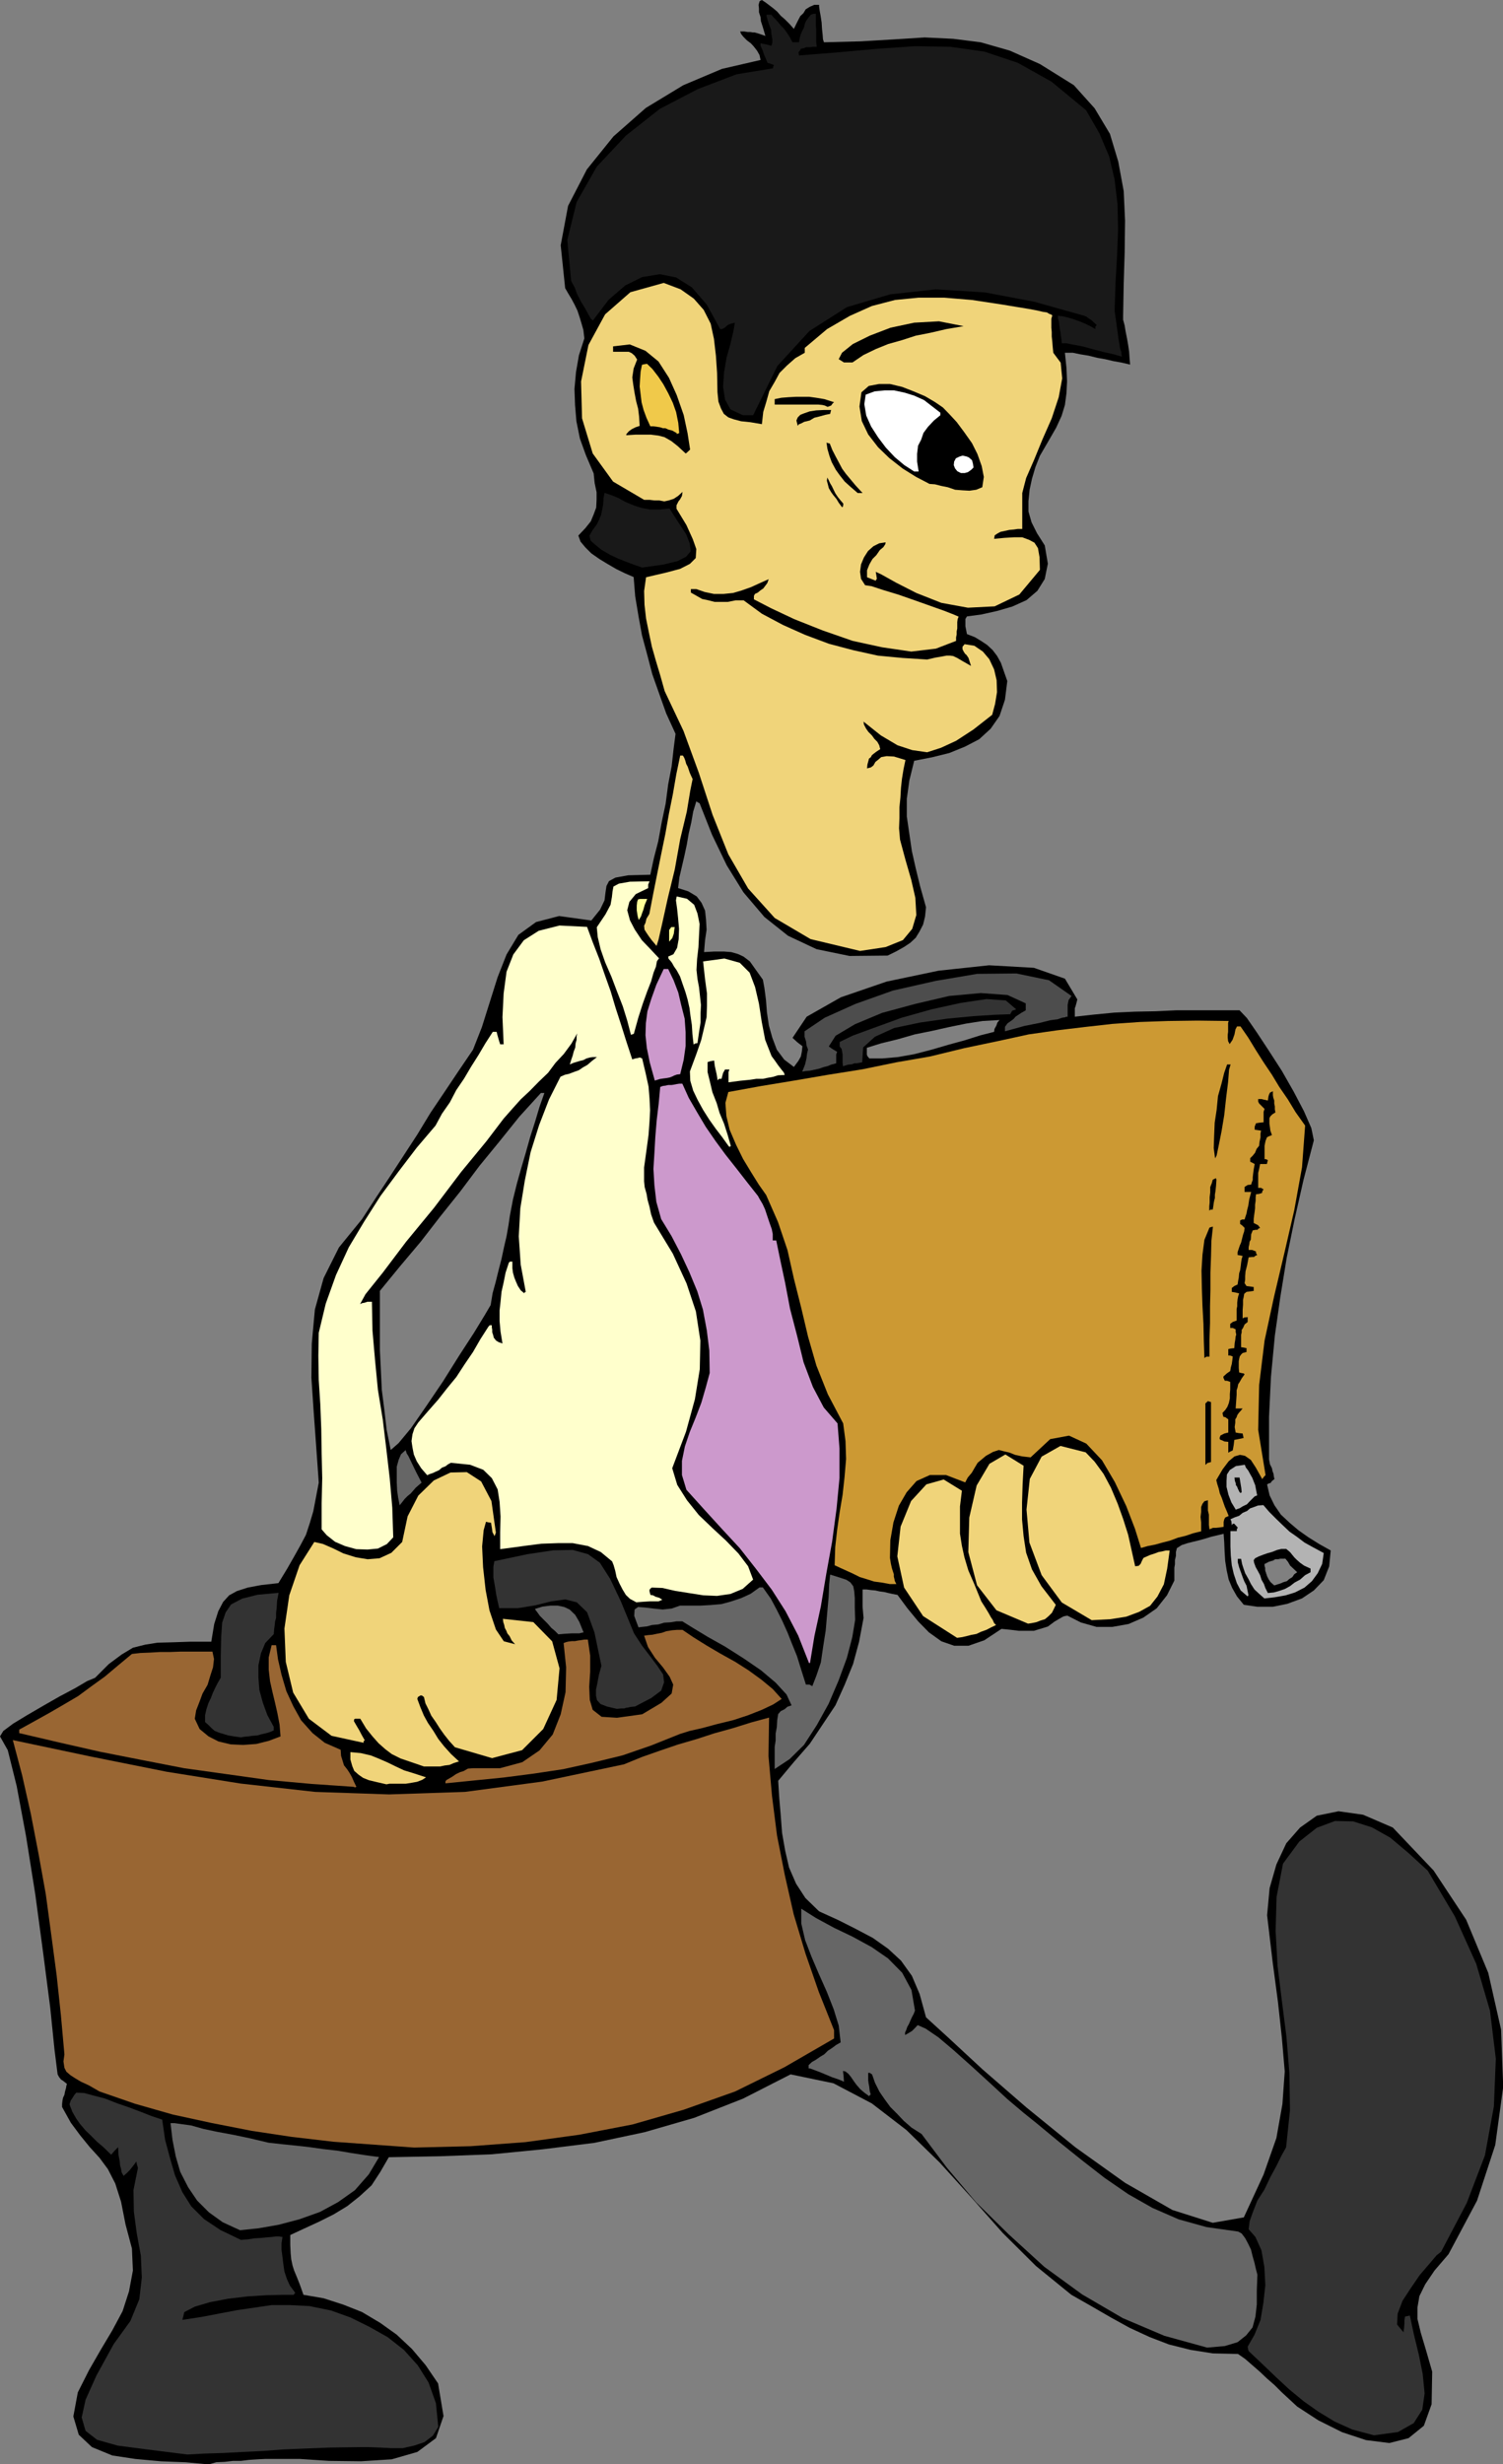 <svg xmlns="http://www.w3.org/2000/svg" version="1.2" width="292.8" height="480" viewBox="0 0 7747 12700" preserveAspectRatio="xMidYMid" fill-rule="evenodd" stroke-width="28.222" stroke-linejoin="round" xml:space="preserve"><rect x="0" y="0" width="7747" height="12700" fill="#808080" stroke="none"/><defs class="ClipPathGroup"><clipPath id="a" clipPathUnits="userSpaceOnUse"><path d="M0 0h7747v12700H0z"/></clipPath></defs><g class="SlideGroup"><g class="Slide" clip-path="url(#a)"><g class="Page"><g class="com.sun.star.drawing.PolyPolygonShape"><path class="BoundingBox" fill="none" d="M0 0h7749v12702H0z"/><path d="m1076 12701-119-11-127-5-132-12-119-18-105-43-68-64-28-94 23-124 58-115 61-106 59-99 53-99 33-102 20-107-5-114-33-124-23-117-30-94-38-74-43-58-51-56-48-59-49-66-45-81v-15l2-18 3-15 7-15 3-16 5-18 2-12 3-10-20-16-11-7-10-13-7-13-16-127-22-216-36-279-41-305-48-302-48-257-46-185-40-71 17-28 51-38 71-43 84-49 84-48 81-43 61-36 41-17 71-71 66-49 58-35 64-16 63-10 76-2 89-3h112l15-91 21-66 25-48 31-34 40-22 56-18 69-13 89-10 45-74 36-63 33-59 28-53 20-61 18-61 13-68 15-79-13-183-13-180-12-178 2-175 16-176 45-162 79-158 119-146 72-111 71-107 71-109 71-109 68-112 72-107 73-109 74-109 46-117 40-127 41-130 46-117 61-101 91-66 119-31 166 23 45-56 23-48 5-41 5-33 13-25 33-18 66-12 114-3 18-84 23-89 18-99 20-94 13-99 18-94 10-89 10-78-48-105-36-101-36-102-25-96-28-104-18-99-17-102-8-99-46-20-43-21-43-25-43-26-43-30-31-31-25-30-11-31 36-38 28-35 15-36 13-35 2-41v-38l-10-48-5-49-40-94-31-86-18-89-7-84-3-83 8-87 15-86 28-87-5-43-10-35-10-33-11-33-15-31-15-28-18-30-15-26-23-221 38-203 97-188 137-170 167-147 193-117 199-84 199-46-5-25-13-23-18-23-14-15-20-15-18-18-12-15-5-13h20l20 3h13l11 2h10l18 5 15 5 23 8-8-28-7-23-8-25-2-21-8-25V45l-2-20 5-18 2-2 10-5 18 12 20 15 21 16 20 17 18 21 23 20 23 23 22 25 11-23 10-20 12-23 16-15 12-20 21-13 23-10h25v8l3 22 5 28 5 33 2 33 3 28 2 26 5 15 191-5 170-10 158-10 147 7 142 18 150 43 155 69 175 109 107 119 79 132 43 143 28 152 7 152-2 163-5 160-3 165v23l8 30 5 31 7 35 6 34 5 35 2 31 3 35-43-10-44-8-43-10-40-7-44-11-43-7-38-8h-41l8 79 3 68-3 61-8 61-17 56-28 61-38 66-46 79-23 58-18 61-12 56-6 59v53l16 56 28 56 40 63 16 94-16 79-38 61-56 48-73 33-79 23-81 18-74 10-8 13v38l3 15 5 25 41 16 33 20 30 20 28 26 23 30 20 36 15 43 18 51-12 96-28 84-46 66-59 54-73 38-81 33-89 22-92 18-25 102-13 94v91l13 89 13 89 20 89 23 94 30 107-5 48-10 41-18 35-20 33-28 26-33 22-41 23-43 21-196 2-170-35-147-69-122-97-108-127-86-139-76-158-64-162-10-5-7-5-16 53-10 56-13 56-10 58-12 56-13 56-13 56-7 56 53 17 43 26 25 33 18 40 5 46 3 53-8 54-5 61 54-3h48l38 3 35 10 28 13 33 25 27 38 40 56 8 43 8 61 5 64 10 68 18 64 23 61 38 51 50 38 23-31 13-23 5-25 3-28-26-20-25-23 73-109 176-100 236-81 267-56 261-28 231 13 160 56 64 107-5 20-5 18-3 7v44l99-11 104-10 107-5 107-2 106-5h326l38 40 51 74 60 91 69 107 61 107 53 101 38 87 13 63-53 203-46 203-41 200-33 203-28 198-20 211-10 208v218l5 26 10 20 3 15 5 13 2 15 3 13-13 10-7 10-11 3-7 5 13 56 25 51 33 48 46 43 45 38 51 36 56 35 59 33-8 82-28 71-51 53-61 41-76 28-74 15h-81l-69-10-35-43-25-44-18-43-10-46-8-50-3-49-2-48-3-43-33 8-30 7-33 10-28 8-33 8-28 7-31 10-25 16-5 20v20l-5 21v22l-3 18v66l-38 76-53 67-69 48-76 33-84 15h-81l-81-23-69-35-13 2-10 3-43 25-35 26-39 12-33 10h-78l-41-5-48-5-89 59-81 28h-74l-66-23-64-46-55-56-56-68-51-69-26-5-22-5-21-5-23-3-22-5-23-2-23-3h-20v89l2 23 3 35-23 122-31 115-43 106-48 107-64 96-68 102-82 94-81 97 5 83 8 94 7 92 16 91 20 87 36 83 48 74 71 69 99 45 91 46 87 46 79 56 66 61 56 78 40 94 33 120 114 104 178 165 226 196 252 205 256 183 244 140 208 66 160-28 102-221 66-188 31-175 12-168-15-175-20-183-28-211-28-236 13-140 35-122 51-109 71-81 86-61 112-23 127 18 153 66 210 221 168 254 114 274 66 292 11 295-41 300-94 287-147 276-72 84-48 71-30 61-10 59v58l17 71 26 87 33 114-3 168-40 111-79 64-99 25-120-15-124-41-122-61-109-71-41-38-38-35-38-38-38-33-38-36-38-33-38-33-36-25-130-3-114-18-112-28-99-38-104-48-96-53-102-59-102-58-182-148-171-170-162-183-163-180-172-168-178-137-198-104-221-46-245 125-252 99-256 74-259 55-264 33-265 26-266 10-264 5-44 76-45 69-61 56-64 51-71 43-76 38-76 35-71 33v51l2 43 3 31 7 33 8 25 15 36 15 38 18 51 104 18 102 33 96 38 94 56 84 60 79 74 71 84 64 94 28 168-39 114-96 71-132 38-158 10-165-2-152-10h-175l-41 2-46 3-40 5h-41l-43 5-43 2-39 11Zm0 0Zm938-5228 40-35 64-77 79-114 86-127 84-134 76-117 56-92 30-51 10-61 16-58 15-61 15-58 13-61 13-56 10-57 7-48 16-84 20-81 23-82 23-78 23-82 25-78 23-77 25-71h-18l-111 122-102 127-104 127-99 132-104 130-99 128-107 127-104 127v302l5 104 5 104 13 102 12 104 21 104Zm0 0Zm2467-2018h66l81-7 84-15 89-23 89-26 84-23 79-25 71-18 2-15 10-18 5-15 11-13-87 5-84 13-88 18-89 20-89 18-87 25-86 21-74 23v35l3 8 10 12Zm0 0Zm2088 2717 15-5 15-5 16-8 17-5 13-10 15-10 11-16 15-10-21-18-15-15-12-20-13-15h-23l-15 2h-13l-13 8-20 5-23 12v8l3 10v13l5 15 5 15 7 16 11 15 20 18Z"/></g><g class="com.sun.star.drawing.PolyPolygonShape"><path class="BoundingBox" fill="none" d="M358 10785h1902v1867H358z"/><path fill="#333" d="m966 12650-207-26-153-20-106-30-59-46-20-69 20-91 56-125 89-162 86-119 46-112 13-112-5-113-21-114-15-112-2-112 23-114-6-20-2-13-15 20-18 23-18 18-15 13-10-18-3-18-5-18-2-22-6-31-2-41-18 18-18 21-40-39-33-28-33-33-26-25-28-33-20-28-20-35-15-39 7-20 10-15 8-13 10-12 41 2 48 13 58 15 64 25 61 21 61 23 56 22 54 18 15 104 26 97 25 86 38 87 46 73 66 66 84 56 106 51 36-3 33-5 33-2 30-3 26-2 23-3h15l18 3-5 33v33l5 38 5 40 5 34 13 39 15 33 28 38-5 5-3 5h-56l-84 2-96 6-102 12-94 18-78 23-54 28-10 40 99-15 94-18 89-17 89-13 89-13h94l101 5 112 23 100 36 97 48 94 53 84 66 71 79 56 89 38 107 12 122-28 45-43 33-53 18-58 13h-64l-58-3-56-2h-41l-151 2-129 5-120 5-106 8-105 5-93 5-97 3-91 5Z"/></g><g class="com.sun.star.drawing.PolyPolygonShape"><path class="BoundingBox" fill="none" d="M6431 9384h1280v3168H6431z"/><path fill="#333" d="m7082 12551-112-30-91-41-84-51-75-53-74-61-66-61-71-68-73-69-3-10-2-13 35-61 31-76 15-89 10-91-5-93-15-86-31-69-35-40 5-41 17-48 23-59 36-56 30-63 33-61 26-53 23-41 20-191-3-190-15-188-23-180-23-187-10-180 5-175 33-171 84-114 90-71 94-35 94 2 97 31 94 53 94 79 99 91 140 236 110 244 71 242 30 247-10 246-46 252-94 246-132 251-23 18-39 46-48 56-46 67-43 66-25 66-3 56 33 40 3-22 2-23v-18l3-18 10-2 15-3 20 94 26 107 20 99 10 101-12 84-44 69-81 46-124 17Z"/></g><g class="com.sun.star.drawing.PolyPolygonShape"><path class="BoundingBox" fill="none" d="M4130 9836h2352v2264H4130z"/><path fill="#666" d="m6222 12099-221-61-214-91-209-122-195-142-183-167-170-167-150-178-130-173-52-33-40-35-36-38-33-33-30-41-26-38-23-46-15-43-12-8h-8v38l2 16 3 15 3 25 5 18-5 3-3 5-25-18-21-18-20-23-13-18-15-22-13-16-15-12-13-3 3 26 2 30-10-5-20-8-30-10-31-13-36-15-27-10-21-8h-7v-17l17-16 21-12 23-16 20-12 18-18 23-15 20-15 23-13-10-87-26-84-35-89-41-92-38-89-33-86-20-86v-76l76 48 94 51 94 45 99 54 84 58 73 74 48 89 18 106-7 18-8 15-8 17-7 17-10 18-5 15-6 13v13l18-10 18-11 15-15 14-15 41 18 66 45 78 66 94 84 92 84 91 84 84 71 66 53 117 97 117 94 117 91 122 84 125 71 135 59 144 40 163 23 18 10 18 24 15 28 15 31 8 33 10 35 7 31 8 30-3 81v72l-7 63-15 56-33 41-44 35-66 20-91 8Z"/></g><g class="com.sun.star.drawing.PolyPolygonShape"><path class="BoundingBox" fill="none" d="M879 10942h1076v553H879z"/><path fill="#666" d="m1237 11494-89-41-71-51-61-61-46-68-41-80-23-79-17-86-10-86h20l35 5 51 7 64 18 71 15 81 15 86 18 97 23 72 8 69 7 71 8 71 10 71 8 71 12 71 11 74 10-53 89-72 82-86 61-94 51-107 38-106 28-103 18-96 10Z"/></g><g class="com.sun.star.drawing.PolyPolygonShape"><path class="BoundingBox" fill="none" d="M66 8852h4234v2217H66z"/><path fill="#963" d="m2134 11068-208-15-208-15-214-25-206-31-209-41-198-43-196-56-182-63-54-31-43-20-30-18-23-15-21-18-10-20-5-33 5-36-18-201-22-206-28-211-28-208-38-211-39-202-45-200-48-181 398 84 394 79 382 61 384 43 381 13 391-13 398-53 422-89 93-38 94-33 91-31 96-28 92-30 94-26 96-30 92-25-3 198 18 205 26 205 40 203 46 203 61 203 68 196 79 198v43l-256 148-254 125-265 94-264 76-275 53-277 38-282 21-292 7Z"/></g><g class="com.sun.star.drawing.PolyPolygonShape"><path class="BoundingBox" fill="none" d="M99 8479h1739v734H99z"/><path fill="#963" d="m1824 9209-218-15-221-20-221-31-215-30-221-43-213-42-211-48-205-48v-18l78-43 79-44 74-43 73-43 69-51 68-49 69-58 71-59 43-5 51-2 51-3h53l51-2h166l8 38-5 43-13 40-15 50-26 45-17 46-16 41-7 43 25 53 46 38 51 26 63 15 64 3 68-5 64-16 61-23-5-61-11-58-12-53-13-54-13-58-7-60v-63l15-63h23l10 73 18 79 25 85 36 78 40 72 59 66 63 50 82 36 2 31 8 26 7 23 16 20 12 18 13 23 10 23 13 27-8 3-5-3Z"/></g><g class="com.sun.star.drawing.PolyPolygonShape"><path class="BoundingBox" fill="none" d="M1806 9030h391v167h-391z"/><path fill="#F0D47A" d="m1992 9196-48-11-42-10-30-12-23-16-23-20-10-24-10-35v-38l53 5 52 12 40 16 46 20 41 20 45 21 52 16 61 20-20 13-26 10-28 5-31 5h-84l-15 3Z"/></g><g class="com.sun.star.drawing.PolyPolygonShape"><path class="BoundingBox" fill="none" d="M2296 8400h1734v792H2296z"/><path fill="#963" d="M2296 9191v-10l5-7 28-16 22-15 21-10 17-5 23-13 26-2h139l115-31 89-61 68-82 41-104 25-114 3-128-13-125 13-5 13-3 17-2h16l15-3 15-2 18-3h18l12 82v84l-5 77 3 68 15 51 46 36 79 5 130-18 99-59 53-48 8-46-18-40-35-49-41-49-36-56-20-58 20-3 23-2 23-5 26-5 22-8 31-5 25-2h28l56 38 69 43 68 40 79 44 69 44 66 48 58 48 46 51-43 28-59 28-71 28-76 25-86 21-74 20-66 15-48 15-150 60-148 51-156 38-149 33-153 23-155 20-150 15-149 15Z"/></g><g class="com.sun.star.drawing.PolyPolygonShape"><path class="BoundingBox" fill="none" d="M3269 8114h1140v1004H3269z"/><path fill="#666" d="M3993 9117v-114l5-33v-36l6-33 2-36 5-31 13-15 20-10 15-13 21-7-26-56-56-61-76-64-89-61-96-61-89-50-76-46-55-34h-30l-31 5-33 2-30 9-33 3-25 7-28 3-16 2-22-59 2-33 18-13 38 3 41 5 48 5 46-5 43-15h105l53-3 56-5 48-13 54-18 48-22 46-33h17l41 58 31 58 28 56 27 60 23 58 26 64 21 68 25 79h18l15 8 21-54 23-68 12-82 13-83 8-93 7-79 3-68 5-48 48 15 36 12 20 13 15 20 5 26 3 35v49l2 63-15 90-28 107-43 117-51 119-61 110-66 102-74 73-77 51Z"/></g><g class="com.sun.star.drawing.PolyPolygonShape"><path class="BoundingBox" fill="none" d="M1466 7586h1419v1519H1466z"/><path fill="#F0D47A" d="m2185 9104-67-23-53-18-46-23-33-25-35-31-31-35-33-41-30-50h-26l-5 2-2 10 12 21 16 27 12 23 16 28-6 5v8l-165-36-117-88-81-135-38-158-7-172 25-171 53-155 76-120 44 10 53 23 53 26 64 20 61 10 61-5 61-28 56-56 28-132 55-107 80-78 86-41 84-2 74 48 53 101 23 163-2 5-5 13-11-21-2-17-3-18-2-13-13-2-13-3-12 43-8 84 5 107 13 117 20 106 33 98 41 61 58 15-18-20-10-21-12-15-5-13-8-15-3-15-5-15-2-17 157 17 97 99 38 139-15 163-69 150-109 109-155 41-191-56-30-33-26-33-22-31-21-33-23-33-15-33-15-30-8-33-11-8h-7l-13 8-3 10 16 43 18 43 21 38 28 41 25 41 30 38 36 40 41 38-26 8-23 10-25 3-23 5h-84Z"/></g><g class="com.sun.star.drawing.PolyPolygonShape"><path class="BoundingBox" fill="none" d="M1056 8209h381v746h-381z"/><path fill="#333" d="m1242 8954-36-5-30-5-26-8-17-5-26-10-15-13-18-18-17-15v-36l7-30 10-31 13-27 10-26 13-28 13-25 15-26v-117l2-92 5-74 18-53 28-41 57-30 79-20 109-10-8 43-2 35-3 26v25l-5 18-2 18-3 22-2 26-44 46-22 53-13 62v63l5 64 18 66 23 63 33 61v18l-18 8-23 7-23 5-20 6-26 2-20 3-23 2-16 3Z"/></g><g class="com.sun.star.drawing.PolyPolygonShape"><path class="BoundingBox" fill="none" d="M2543 7988h881v820h-881z"/><path fill="#333" d="m3179 8807-51-12-33-13-18-20-5-23v-31l7-33 8-43 13-47-36-172-38-104-53-51-59-15-73 10-80 20-91 15h-97l-8-35-7-33-5-32-5-30-5-28v-56l5-28 170-36 133-20 101-2 79 22 61 44 53 83 56 118 67 163 41 63 43 56 36 48 30 45 5 40-15 43-51 38-84 44-22 2-13 3-13 2-7 3h-17l-22 2Z"/></g><g class="com.sun.star.drawing.PolyPolygonShape"><path class="BoundingBox" fill="none" d="M3368 5585h960v2987h-960z"/><path fill="#C9C" d="m4170 8571-56-142-65-125-71-111-81-107-84-107-89-96-94-103-92-102-23-76v-73l15-74 25-74 31-76 29-76 23-79 20-74-2-116-13-104-20-107-29-94-41-99-43-92-49-94-53-87-25-89-10-86-5-84 5-81 5-87 7-84 10-83 8-87 13-5 15-2 13-3h17l13-2 15-3 13-2h15l33 73 44 76 44 74 51 74 50 68 56 71 56 72 56 71 8 15 15 25 13 28 12 36 10 30 13 37 5 25v33h18l20 97 26 122 25 132 37 142 33 135 48 127 56 106 71 82 10 129v153l-15 157-23 171-30 165-28 168-33 152-23 140h-5Z"/></g><g class="com.sun.star.drawing.PolyPolygonShape"><path class="BoundingBox" fill="none" d="M4625 7625h510v817h-510z"/><path fill="#F0D47A" d="m4933 8441-175-112-98-147-35-161 17-153 54-132 79-86 89-25 94 58-10 81v140l10 63 13 59 20 67 32 74 35 86 21 33 17 28 11 20 10 15 7 16 10 10-27 13-23 12-28 10-23 11-27 5-27 7-23 5-23 3Z"/></g><g class="com.sun.star.drawing.PolyPolygonShape"><path class="BoundingBox" fill="none" d="M2758 8275h251v150h-251z"/><path fill="#666" d="m2878 8423-18-18-18-15-20-23-19-19-20-20-13-18-10-13-2-5 38-12 41-5h38l33 7 28 13 29 28 21 36 22 54-10 2-12 3h-39l-34 2-35 3Z"/></g><g class="com.sun.star.drawing.PolyPolygonShape"><path class="BoundingBox" fill="none" d="M4991 7496h452v873h-452z"/><path fill="#F0D47A" d="m5299 8368-163-69-100-129-45-171 5-178 38-165 66-112 82-48 94 58-5 94-3 96v87l8 86 13 85 30 86 49 87 74 96-10 21-10 20-18 18-18 15-23 7-20 8-24 5-20 3Z"/></g><g class="com.sun.star.drawing.PolyPolygonShape"><path class="BoundingBox" fill="none" d="M5291 7452h739v899h-739z"/><path fill="#F0D47A" d="m5627 8350-154-91-104-141-63-168-15-170 17-158 61-115 97-55 130 33 46 48 46 63 38 71 35 83 28 78 26 82 18 81 18 81 18-2 10-10 8-18 7-13 34-15 25-8 18-7 17-3 21-5h20l-13 94-17 80-33 63-38 48-56 31-67 25-82 13-96 5Z"/></g><g class="com.sun.star.drawing.PolyPolygonShape"><path class="BoundingBox" fill="none" d="M1641 4770h2242v3489H1641z"/><path fill="#FFC" d="m3280 8258-33-18-21-20-17-28-16-31-15-33-7-33-8-28-8-20-58-48-66-31-79-15h-76l-86 3-78 10-73 10-61 8v-87l2-81-5-76-10-64-30-58-44-43-68-26-99-10-15 8-13 10-18 7-15 13-18 8-15 7-18 6-10 5-31-36-23-36-15-35-7-36-5-33 5-35 10-31 20-30 51-59 51-58 48-61 46-56 43-66 43-63 38-66 41-64 7-8h11v11l2 12v13l5 15 3 13 12 15 13 8 20 7-10-61-5-55v-54l5-45 5-51 11-49 10-50 17-52 6-5h12v34l3 23 7 25 8 20 10 23 15 23 18 15 3-5 5-2-26-140-10-146 8-145 23-142 30-147 44-140 51-132 59-117 23-10 22-5 26-10 23-8 22-15 23-13 23-20 26-20h-21l-15 2-18 5-15 8-20 5-16 5-17 5-18 8 8-26 7-20 5-20 8-21 2-22 5-18v-18l3-15-30 53-39 53-43 46-38 51-48 46-47 48-46 43-43 48-45 51-89 117-130 158-140 185-144 175-120 159-89 111-28 51 11-5 12-2 15-5h23l3 149 13 150 15 155 25 153 18 149 18 155 13 150 5 153-33 35-46 23-54 5-58-2-58-16-51-22-43-34-26-30v-135l3-129-3-127-2-127-5-127-8-125-2-124 2-119 36-150 53-148 66-143 79-132 84-132 94-127 93-122 97-114 33-61 41-59 33-63 40-59 36-61 38-60 36-61 38-59h20l3 13 5 18 5 17 5 16h18l-6-140 6-122 15-112 35-89 54-73 77-49 107-27 142 7 30 81 33 84 28 81 31 87 25 84 28 86 28 89 30 91 16-5 12-2 11-3 12 5 18 76 15 69 5 61 3 61-3 58-5 69-10 74-13 94v71l3 30 10 36 5 30 10 36 8 38 15 43 97 160 71 154 48 144 23 150-3 148-25 154-46 168-71 188 26 86 50 79 61 76 72 69 68 63 64 66 50 66 26 69-54 48-63 26-69 10-71-3-76-12-69-11-66-15-55-2-8 7-3 5v8l5 18 13 2 15 8 18 5 15 10-7 3-13 5h-43l-33 2-38 3Z"/></g><g class="com.sun.star.drawing.PolyPolygonShape"><path class="BoundingBox" fill="none" d="M6342 7757h482v483h-482z"/><path fill="#B3B3B3" d="m6517 8238-26-23-25-23-18-28-13-26-17-30-8-23-8-25-5-26h-17v18l7 26 8 22 10 28 8 21 12 23 5 25 5 23-2 5-3 2-35-30-20-38-16-48-10-44-5-50-2-47v-79h33v-10l5-8-11-12-7-8h-8l-5 8-2-21-5-10 22-10 23-8 18-15 23-10 15-13 20-7 21-8 28-2 30 35 36 36 31 30 38 36 36 25 41 31 45 25 54 29-8 56-23 48-30 41-38 33-49 25-48 15-57 10-53 6Zm0 0Zm51-66 16-6 15-5 15-7 18-5 13-11 15-10 10-15 15-10-20-18-15-15-13-20-13-16h-22l-16 3h-13l-13 8-20 5-23 12v8l2 10v13l5 15 5 15 8 15 10 16 21 18Z"/></g><g class="com.sun.star.drawing.PolyPolygonShape"><path class="BoundingBox" fill="none" d="M6462 7983h294v228h-294z"/><path d="m6535 8210-13-26-7-20-13-23-7-23-13-24-10-18-8-22-2-13 7-10 20-10 21-8 23-8 25-7 25-10 21-5h26l20 17 21 26 12 12 18 16 21 15 33 15v19l-28 15-26 23-28 15-23 18-27 15-29 10-28 8-31 3Zm0 0Zm33-39 15-5 16-5 16-7 18-5 12-11 16-10 10-15 15-10-20-19-16-15-12-20-13-16h-24l-15 3h-13l-12 7-21 6-23 12v8l3 10v13l5 16 5 15 8 15 10 16 20 17Z"/></g><g class="com.sun.star.drawing.PolyPolygonShape"><path class="BoundingBox" fill="none" d="M3739 5260h2989v2905H3739z"/><path fill="#C93" d="m4587 8164-43-8-38-5-41-13-33-10-36-18-33-15-33-15-28-13 3-94 10-89 13-91 15-89 10-91 8-94-3-92-12-91-79-150-59-148-43-149-35-148-38-151-33-147-49-145-61-139-38-54-38-61-43-71-36-73-33-77-17-71-5-68 15-56 170-31 170-28 175-30 176-28 175-36 173-30 177-43 181-38 151-33 147-21 142-17 142-16 143-10 144-5 153-2 160 2-3 10v46l-2 15v15l2 18 8 15 15-22 10-28 5-26 8-15h18l40 58 39 64 40 63 43 64 38 63 44 64 40 66 49 69-16 215-40 221-51 221-53 224-49 227-28 229-5 231 38 233-10 11-7 10-33-59-26-40-30-21-26-5-28 8-30 25-31 41-33 56 5 20 8 25 5 23 10 23 8 23 8 23 10 23 10 25-18 8-5 10-3 13v25l-20 3-18 2h-17l-18 8-3-23v-53l-5-21v-53l-18 5-10 13-7 17v26l-3 25 3 28v46l-41 10-38 13-41 10-40 15-39 10-40 11-36 7-35 10-31-99-45-117-59-124-66-112-81-86-89-41-97 18-101 94-43-5-37-8-30-12-26-6-28-7-30 10-36 20-43 36-15 25-15 26-21 25-13 25-99-38h-83l-69 31-51 58-40 69-28 86-16 92-2 91 5 31 5 22 5 16 5 15v13l3 12 2 10 8 16h-33Z"/></g><g class="com.sun.star.drawing.PolyPolygonShape"><path class="BoundingBox" fill="none" d="M6322 7549h159v233h-159z"/><path fill="#B3B3B3" d="m6370 7781-23-38-15-39-10-41v-31l2-33 15-23 31-20 46-7 6 15 12 15 8 15 13 23 7 18 8 20 5 27 5 25-13 5-10 10-15 15-15 16-21 10-16 10-15 5-5 3Z"/></g><g class="com.sun.star.drawing.PolyPolygonShape"><path class="BoundingBox" fill="none" d="M2045 7473h129v287h-129z"/><path fill="#666" d="m2060 7758-8-41-5-35-2-43v-80l10-36 12-28 24-22v2l3 8 2 7 10 16 8 17 15 31 17 35 27 52-30 26-26 30-16 13-15 15-14 18-12 15Z"/></g><g class="com.sun.star.drawing.PolyPolygonShape"><path class="BoundingBox" fill="none" d="M6363 7615h38v81h-38z"/><path d="m6389 7690-8-16-5-13-6-7v-8l-5-14-2-17h26l3 17 3 19 3 18 2 21-5 5-6-5Z"/></g><g class="com.sun.star.drawing.PolyPolygonShape"><path class="BoundingBox" fill="none" d="M6213 7221h30v330h-30z"/><path d="M6213 7550v-317l13-12 16 5v309l-18 5-11 10Z"/></g><g class="com.sun.star.drawing.PolyPolygonShape"><path class="BoundingBox" fill="none" d="M6286 5624h289v1864h-289z"/><path d="M6331 7487v-56l-20-2-10-5-13-5-2-8 5-13 10-5 10-5 20-5v-68l-15-11-10-2-3-10-2-10 15-16 10-15 8-20 5-23v-23l2-23v-40l-17-6h-11l-7-15v-7l18-16 17-12 3-18 5-18 3-21 2-18-13-5h-10v-33l13-3 18-2 2-26 3-17 2-18 3-8-3-15v-13l-15-7h-13v-21l13-10 20-7v-59l3-15v-18l2-18 3-15 5-15-20-5-18-3v-20l13-10 17-8 3-20 3-15 2-23 5-15 3-21 2-18 3-20 5-15-13-3-13-2v-15l6-18 5-15 7-16 5-20 5-20 6-18 2-18-13-13-10-7v-18l10-5h13l3-10 7-21 3-17 6-23 5-33 10-38h-34v-26l16-10 18-2 3-11 5-13v-13l2-18 3-23 5-28-13-7-10-5v-18l13-13 12-15 8-20 13-16 2-20 5-23v-20l3-15-20-3-13-2v-16l7-17 18-3 21-2v-54l5-15-18-18-10-10-5-10v-13h17l11 3 10 2 12 3 3-21 3-10 5-10 15-7v20l2 13 5 15v15l3 15v15l3 16-16 10-10 10-5 10v28l3 20 2 16 8 23-18 7-8 5-7 18-3 15-2 10v69h7l10 5-2 8-3 12h-35l-5 26-5 20v77h15l13 8-6 8-2 10-15 5-16 2-2 16v17l-3 21v17l-2 18-3 21-2 17v21l10 5 10 5 3 2 10 13-10 5-3 5h-10l-15 3-8 20-2 28-6 10-2 15-3 13v15h18l20 8v8l6 10-11 5-5 5h-10l-18 2-8 41-8 31-2 25v18l-3 18 10 15 16 2 21 3v20l-21 3-16 2-12 10-3 18-3 13v25l-2 28v43l8-5 18-2v25l-16 13-8 18-7 10v13l-3 12v64l13 2 15 3v20l-20 5-8 8-7 10-3 13-2 12v34l2 23 10 3 10 2h3l5 5-15 21-10 18-8 12-3 16-5 15v23l-2 28-3 43h36l-10 12-10 11-8 12-3 10-7 11v17l-3 23 5 28 16 3 20 2 2 10 3 13-23 5-25 5-3 26-5 28-15 7-8 5Z"/></g><g class="com.sun.star.drawing.PolyPolygonShape"><path class="BoundingBox" fill="none" d="M6193 6322h60v678h-60z"/><path d="m6208 6999-3-86-2-90-5-92-3-88-2-94 5-83 10-76 26-63 8-3 10-2-8 73-2 81-3 83v89l-2 83v87l-3 87v87h-16l-10 7Z"/></g><g class="com.sun.star.drawing.PolyPolygonShape"><path class="BoundingBox" fill="none" d="M6233 6073h39v167h-39z"/><path d="M6233 6239v-21l2-20v-28l3-24v-28l8-20 5-18 14-7h3l2 7-2 31-3 28-3 18v18l-3 10-3 15-2 16-3 18h-11l-7 5Z"/></g><g class="com.sun.star.drawing.PolyPolygonShape"><path class="BoundingBox" fill="none" d="M6256 5486h88v485h-88z"/><path d="m6263 5970-7-53 2-61 3-70 10-66 7-71 18-64 14-56 15-43h18l-8 27-5 64-10 80-10 91-14 84-15 75-10 48-8 15Z"/></g><g class="com.sun.star.drawing.PolyPolygonShape"><path class="BoundingBox" fill="none" d="M3556 4940h490v972h-490z"/><path fill="#FFC" d="m3755 5906-33-46-33-43-34-48-31-49-28-51-23-48-15-51-2-48 33-89 25-72 15-63 13-56 2-59v-63l-10-74-10-91 110-15 79 22 51 51 28 74 20 86 14 92 18 94 33 84 17 23 16 23 10 13 10 13 10 12 5 13-35 2-26 8-28 5-23 5h-34l-33 5-50 5-61 8v-53l5-13h-23l-10 18-8 30h-13l-7 8-5-31-5-22-5-23-3-26-19 3-15 5v51l13 53 12 51 22 56 15 51 23 55 18 56 17 59-7 5-5-5Z"/></g><g class="com.sun.star.drawing.PolyPolygonShape"><path class="BoundingBox" fill="none" d="M3327 4994h208v576h-208z"/><path fill="#C9C" d="m3375 5569-26-94-15-74-7-66 2-62 8-61 20-64 26-73 38-81h23l28 58 24 63 15 64 18 71 5 70v71l-10 71-18 74-17 2-14 5-10 5-13 5-15 3-16 2-20 3-26 8Z"/></g><g class="com.sun.star.drawing.PolyPolygonShape"><path class="BoundingBox" fill="none" d="M4134 5017h1390v507H4134z"/><path fill="#4D4D4D" d="m4135 5523 15-38 7-31 3-25 5-20-8-21-2-20-8-25v-28l104-70 158-71 194-69 221-50 213-36 202-2 168 35 116 81-15 21-5 25v61h-8l-5 3-15 2-23 8-38 5-56 14-76 15-102 28v-23l13-18 13-9 10-7 10-8 8-10 12-8 18-12 23-13v-36l-94-43-138-10-163 15-175 41-170 46-141 59-99 59-35 55 15 11 28 17-5 13v46l-26 7-20 8-20 5-23 8-23 5-23 5-23 2-17 3Z"/></g><g class="com.sun.star.drawing.PolyPolygonShape"><path class="BoundingBox" fill="none" d="M4328 5149h911v347h-911z"/><path fill="#333" d="m4345 5495-2-18v-43l-5-28-10-13v-23l68-33 112-41 140-51 153-43 150-33 134-20 99 7 54 46-21 7-10 18-81 3-109 7-135 13-140 20-133 28-99 45-61 55-5 77-12 2-16 3h-12l-13 5-20 2-26 8Z"/></g><g class="com.sun.star.drawing.PolyPolygonShape"><path class="BoundingBox" fill="none" d="M3444 4620h170v764h-170z"/><path fill="#FFC" d="m3575 5383-6-53-3-48-7-46-5-40-10-45-11-38-15-43-13-38-17-31-14-20-10-18-5-7-13-15-2-11 27-12 19-33 8-44 2-54-5-56-5-48-6-43 4-20 53 12 37 31 17 45 11 54-3 59-3 61-7 61-3 56 5 46 8 43 5 46 5 45-2 42v48l-8 51-8 56-12 2-8 5Z"/></g><g class="com.sun.star.drawing.PolyPolygonShape"><path class="BoundingBox" fill="none" d="M3075 4542h323v793h-323z"/><path fill="#FFC" d="m3252 5333-19-73-23-74-30-77-28-74-33-76-23-66-15-63-5-51 45-67 26-49 7-40 3-28 5-26 28-15 57-10 101-2-7 17v18l-64 31-33 40-11 43 14 52 25 48 36 54 43 45 46 49-11 15-5 28-12 30-13 46-20 51-23 64-23 72-23 83-8 3-7 2Z"/></g><g class="com.sun.star.drawing.PolyPolygonShape"><path class="BoundingBox" fill="none" d="M2995 1458h2481v3444H2995z"/><path fill="#F0D47A" d="m4433 4901-255-61-185-109-137-152-102-176-81-203-71-217-79-216-97-205-23-82-22-73-21-74-15-71-15-74-8-71-2-71 10-71 99-23 76-20 51-26 30-30 3-46-18-51-33-73-51-84v-18l5-10 5-10 8-10 10-18 3-21-23 21-23 15-25 8-23 5-26-5h-25l-25-3h-28l-160-94-105-145-55-181-5-190 38-188 86-158 130-114 172-48 87 33 68 48 51 58 36 71 17 79 10 86 6 89 2 99 5 49 13 35 15 28 23 18 28 10 38 10 48 5 59 10 7-63 16-53 15-54 28-48 25-46 38-38 43-38 49-28v-25l115-97 117-68 114-51 119-31 122-12h132l143 12 152 23 79 13 61 10 43 8 30 7 21 3 13 8 7 2 8 5-5 18v46l2 22v23l3 28 2 26 3 30 38 51 8 81-18 97-36 109-48 109-43 105-41 94-20 77v185h-23l-20 3-23 2-23 5-23 5-15 8-15 10-3 18 53-5 51-3h41l35 13 28 15 18 28 8 46 2 66-106 127-127 61-138 7-137-25-129-51-104-53-77-43-28-13 3 18 3 20h-3l-3 8-25-10-20-8v-36l12-30 16-28 20-20 18-26 18-15 10-15 2-10-33 5-30 15-28 25-21 33-15 36-5 38 5 36 21 33 33 5 61 20 76 23 86 30 79 28 73 26 51 20 23 10-5 13-2 15v33l-3 15v16l-3 15v18l-104 40-127 15-150-22-152-33-155-54-146-58-119-56-89-46v-18l5-10 15-7 13-11 15-10 21-28 7-20-45 20-46 21-48 17-44 13-50 5h-49l-48-10-43-15h-28v18l30 17 28 16 33 7 31 8h68l41-8h41l94 69 109 58 114 51 123 46 125 33 127 28 127 12 127 8 43-10 30-5 26-5h20l15 2 21 10 27 16 44 25-8-25-5-16-10-15-8-7-7-11-6-12v-13l11-13 50 8 44 30 33 39 25 53 13 56 2 61-10 61-15 56-97 76-89 58-78 36-71 23-77-11-76-25-86-51-89-71 2 15 11 21 12 17 18 18 13 18 15 15 10 18 5 20-20 13-13 10-10 8-5 10-10 8-3 12-5 18-2 20 20-5 13-10 10-18 15-12 15-13 28-5 38 2 59 18-10 48-8 49-5 46-3 51-5 49v55l-2 54 5 58 28 104 30 104 21 92 5 89-21 71-48 58-89 36-132 20Z"/></g><g class="com.sun.star.drawing.PolyPolygonShape"><path class="BoundingBox" fill="none" d="M3320 3894h252v982h-252z"/><path fill="#F0D47A" d="m3384 4875-26-31-16-22-12-18-8-13-2-20 7-15 5-21 15-25 21-109 21-105 20-99 21-102 18-102 20-99 18-104 20-96h14l7 12 5 13 5 18 8 15 5 15 5 15 8 18 7 15-12 59-18 109-34 142-28 156-36 148-28 127-20 88-10 31Z"/></g><g class="com.sun.star.drawing.PolyPolygonShape"><path class="BoundingBox" fill="none" d="M3449 4778h30v77h-30z"/><path fill="#FF9" d="M3449 4853v-60l11-15h18l-2 10-3 24-8 23-16 18Z"/></g><g class="com.sun.star.drawing.PolyPolygonShape"><path class="BoundingBox" fill="none" d="M3281 4633h56v109h-56z"/><path fill="#FF9" d="m3292 4741-5-18-3-18-2-13v-25l2-19 5-13 10-2h37l-13 31-7 25-6 16-6 18-10 16-2 2Z"/></g><g class="com.sun.star.drawing.PolyPolygonShape"><path class="BoundingBox" fill="none" d="M3038 2540h523v386h-523z"/><path fill="#191919" d="m3310 2925-38-13-40-15-46-18-42-20-43-25-30-24-26-23-7-26 17-30 21-28 12-25 10-23 6-29 5-26 2-33 5-27 36 12 36 15 38 21 44 18 38 12 43 8h48l52-5 46 72 40 61 18 46 5 41-23 28-45 23-75 18-107 15Z"/></g><g class="com.sun.star.drawing.PolyPolygonShape"><path class="BoundingBox" fill="none" d="M4262 2461h86v154h-86z"/><path d="m4340 2614-17-23-12-20-15-18-11-15-13-22-5-20-5-18 2-17 8 15 7 15 9 15 10 21 8 16 12 18 12 15 17 20-2 15-5 3Z"/></g><g class="com.sun.star.drawing.PolyPolygonShape"><path class="BoundingBox" fill="none" d="M4260 2281h188v261h-188z"/><path d="m4421 2541-36-31-31-28-26-33-20-28-21-39-12-33-10-35-5-33 5 2 12 3 13 33 18 35 15 28 18 34 19 26 25 30 25 30 36 39h-25Z"/></g><g class="com.sun.star.drawing.PolyPolygonShape"><path class="BoundingBox" fill="none" d="M3160 1774h399v564h-399z"/><path d="m3534 2337-41-38-33-26-35-20-31-8-39-5h-79l-48 3v-5l13-15 15-11 20-10 21-7-3-49-5-40-10-38-8-42-7-43-5-38 7-46 18-46-13-20-15-13-15-7h-81v-28l86-10 81 33 67 55 54 84 40 89 36 103 20 94 13 84-18 17-5 3Z"/></g><g class="com.sun.star.drawing.PolyPolygonShape"><path class="BoundingBox" fill="none" d="M4105 2113h180v83h-180z"/><path d="m4112 2195-7-28 7-16 13-13 20-8 29-10 33-5 39-2h38l-2 7-3 13-25 5-29 8-28 7-23 14-29 7-15 8-13 5-5 8Z"/></g><g class="com.sun.star.drawing.PolyPolygonShape"><path class="BoundingBox" fill="none" d="M3297 1875h205v363h-205z"/><path fill="#F0C94A" d="m3488 2232-23-13-20-5-15-7h-13l-15-5-19-3-15-2h-16l-20-44-15-41-10-38-5-41-5-41 2-36 3-41 7-35 13-3 13-2 28 27 30 39 26 39 26 48 23 48 17 48 11 55 5 53-13 5v-5Z"/></g><g class="com.sun.star.drawing.PolyPolygonShape"><path class="BoundingBox" fill="none" d="M3993 2045h307v53h-307z"/><path d="m4266 2097-15-7-13-3-21-2h-224v-28l35-7 38-3 37-2h68l36 5 42 7 50 16-7 6-8 11-13 5-5 2Z"/></g><g class="com.sun.star.drawing.PolyPolygonShape"><path class="BoundingBox" fill="none" d="M2924 71h2860v2070H2924z"/><path fill="#191919" d="m3829 2140-64-30-28-51-10-66 5-74 13-76 20-71 15-64 8-45-20 5-13 5-10 7-8 8-15 8h-10l-69-126-77-89-81-51-84-17-91 15-87 43-86 74-81 107-11-10-12-21-18-33-20-33-21-41-12-33-13-23-5-10-20-211 48-195 104-183 150-160 175-138 196-102 199-76 188-31 2-10 3-7-21-8-12-3-10-25-8-18-5-15-5-13-8-17v-13l26 5 30 8 5-16v-17l-5-28-2-23-11-28-7-23-5-18v-7h25l10 12 13 13 13 15 15 18 15 15 15 21 13 20 15 28h33l5-26 5-17 8-18 8-15 5-21 7-15 11-15 12-15 13-5h13v60l2 21v66l3 23h-18l-15 2h-21l-12 5-16 3-5 10-7 8 2 17 209-17 200-18 188-13 183 3 176 25 173 58 173 97 178 147 68 118 51 120 28 119 15 127 3 127-5 135-8 139-5 148 8 56 7 51 5 38 5 28 3 21 7 20v10l3 13-18-5-28-8-45-10-51-13-54-15-50-10-41-8h-23l-2-20-3-18-2-20-3-15-3-21-2-18-5-15v-15l23 3 23 5 25 7 23 8 20 7 26 11 25 12 28 16v-13l7-8-17-15-10-10-8-5-8-5-10-8-13-5-256-72-254-48-253-16-236 26-223 66-193 123-165 180-125 254h-53Z"/></g><g class="com.sun.star.drawing.PolyPolygonShape"><path class="BoundingBox" fill="none" d="M4323 1656h645v213h-645z"/><path d="m4350 1868-27-17 17-33 56-45 87-43 107-41 122-26 128-7 127 25-89 15-82 19-76 15-71 23-71 20-64 26-64 31-56 38h-44Z"/></g><g class="com.sun.star.drawing.PolyPolygonShape"><path class="BoundingBox" fill="none" d="M4430 1979h642v551h-642z"/><path d="m4791 2494-69-36-69-43-69-54-58-56-51-66-33-69-12-75 10-73 38-33 53-10h56l63 15 59 23 59 25 51 30 41 28 33 34 38 41 38 51 41 58 28 56 22 62 11 56-8 53-31 13-35 5-36-2-38-3-38-13-35-7-31-8-28-2Z"/></g><g class="com.sun.star.drawing.PolyPolygonShape"><path class="BoundingBox" fill="none" d="M4750 2156h292v332h-292z"/><path d="m4810 2466-40-30-18-33-2-46 12-47 18-48 25-43 29-41 26-22 23 10 30 38 33 43 34 58 28 55 20 56 13 43v25h-33l-33 3-29-3h-28l-28-5-28-5-25-5-27-3Z"/></g><g class="com.sun.star.drawing.PolyPolygonShape"><path class="BoundingBox" fill="none" d="M4454 2012h394v419h-394z"/><path fill="#FFF" d="m4712 2430-51-33-49-41-46-49-40-53-36-56-25-56-10-59 7-49 46-17 51-5h50l55 12 48 15 51 23 40 31 44 34v13l-33 27-31 33-23 31-12 35-16 31-5 42v40l8 51h-23Z"/></g><g class="com.sun.star.drawing.PolyPolygonShape"><path class="BoundingBox" fill="none" d="M4907 2339h121v108h-121z"/><path fill="#FFF" d="m4984 2349 12 5 18 16 5 20 3 21-13 13-18 13-18 5h-21l-20-10-13-16-7-18 2-20 10-19 21-10 17-5 22 5Z"/><path fill="none" stroke="#000" stroke-width="8" stroke-linejoin="miter" d="m4984 2349 12 5 18 16 5 20 3 21-13 13-18 13-18 5h-21l-20-10-13-16-7-18 2-20 10-19 21-10 17-5 22 5Z"/></g></g></g></g></svg>
